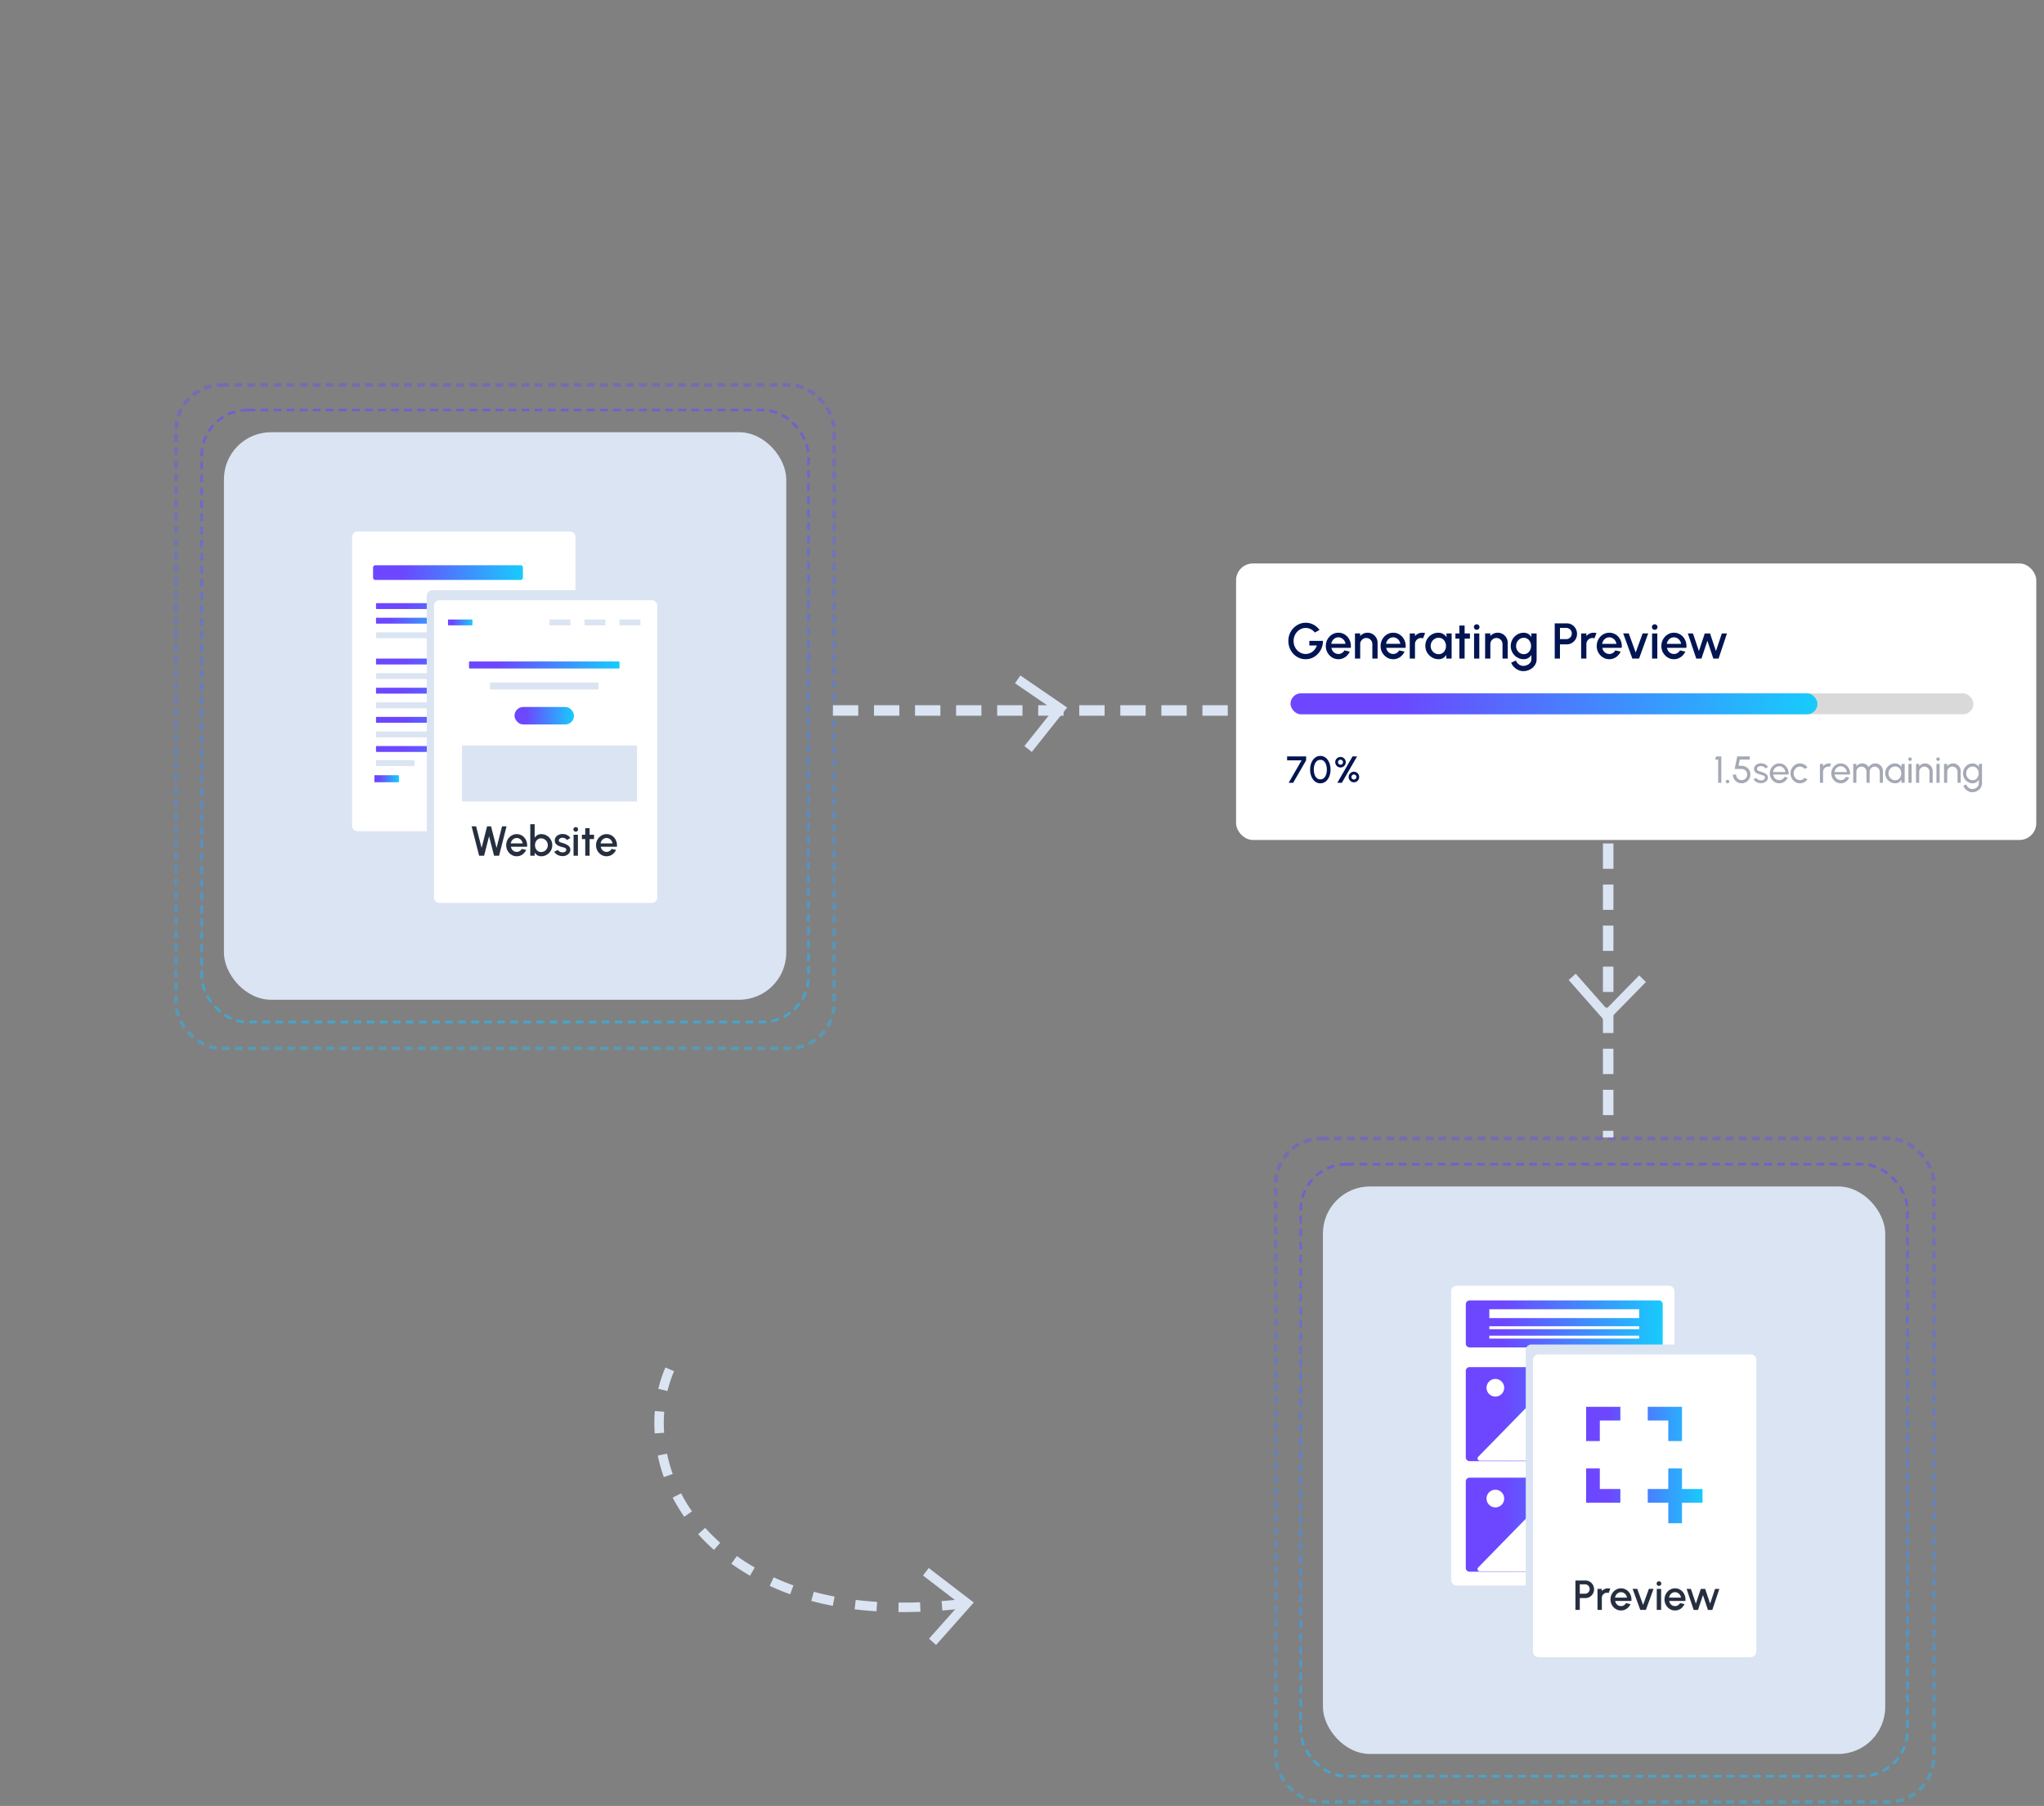 <svg xmlns="http://www.w3.org/2000/svg" width="584" height="516" fill="none"><rect width="100%" height="100%" fill="#808080" stroke="none"/><rect width="160.66" height="162.155" x="377.98" y="339" fill="#DBE4F2" rx="13.451"/><g clip-path="url(#a)"><path fill="#DBE4F2" d="M478.675 364.847h-64.331a2.265 2.265 0 0 0-2.26 2.263v86.997a2.26 2.26 0 0 0 2.26 2.263h64.331a2.265 2.265 0 0 0 2.26-2.263V367.11a2.26 2.26 0 0 0-2.26-2.263z"/><path fill="#fff" d="M416.165 367.367a1.583 1.583 0 0 0-1.561 1.597v82.45a1.582 1.582 0 0 0 1.561 1.597h60.691a1.583 1.583 0 0 0 1.561-1.597v-82.45a1.583 1.583 0 0 0-1.561-1.597h-60.691z"/><path fill="url(#b)" d="M419.847 371.565a1.106 1.106 0 0 0-1.045 1.152v11.131a1.108 1.108 0 0 0 1.045 1.151h54.167a1.106 1.106 0 0 0 1.045-1.151v-11.131a1.106 1.106 0 0 0-1.045-1.152h-54.167z"/><path fill="url(#c)" d="M419.846 390.618a1.07 1.07 0 0 0-1.045 1.09v24.69a1.071 1.071 0 0 0 1.045 1.09h54.167a1.07 1.07 0 0 0 1.045-1.09v-24.69a1.071 1.071 0 0 0-1.045-1.09h-54.167z"/><path fill="#fff" d="M468.339 374.083h-42.821v2.52h42.821v-2.52zm0 4.87h-42.821v.84h42.821v-.84zm0 2.688h-42.821v.84h42.821v-.84zm-17.766 35.808h19.653a.629.629 0 0 0 .585-.4.66.66 0 0 0-.138-.706l-12.577-12.871a.613.613 0 0 0-.448-.189.609.609 0 0 0-.447.189l-3.129 3.202a1.289 1.289 0 0 1-.938.397 1.308 1.308 0 0 1-.938-.397l-9.797-10.026a.615.615 0 0 0-.894 0l-19.161 19.607a.661.661 0 0 0 .093.996c.104.071.227.11.354.111h27.807l-.025.087zm-23.376-18.407a2.52 2.52 0 1 0 0-5.039 2.52 2.52 0 0 0 0 5.039z"/><path fill="url(#d)" d="M419.846 422.209a1.07 1.07 0 0 0-1.045 1.09v24.69a1.071 1.071 0 0 0 1.045 1.09h54.167a1.071 1.071 0 0 0 1.045-1.09v-24.69a1.073 1.073 0 0 0-1.045-1.09h-54.167z"/><path fill="#fff" d="M450.573 449.061h19.653a.629.629 0 0 0 .585-.4.66.66 0 0 0-.138-.706l-12.577-12.871a.628.628 0 0 0-.69-.14.628.628 0 0 0-.205.14l-3.129 3.201a1.289 1.289 0 0 1-.938.397 1.308 1.308 0 0 1-.938-.397l-9.797-10.025a.624.624 0 0 0-.894 0l-19.161 19.607a.667.667 0 0 0-.174.333.665.665 0 0 0 .267.663c.104.071.227.11.354.111h27.807l-.025.087zm-23.376-18.363a2.52 2.52 0 1 0 0-5.039 2.52 2.52 0 0 0 0 5.039z"/><path fill="#DBE4F2" d="M437.527 384.159a1.595 1.595 0 0 0-1.597 1.59v88.342a1.595 1.595 0 0 0 1.597 1.59h65.657c.422.001.828-.166 1.127-.465.3-.298.469-.703.47-1.125v-88.342a1.593 1.593 0 0 0-1.597-1.59h-65.657z"/><path fill="#fff" d="M439.564 387a1.587 1.587 0 0 0-1.562 1.613v83.258a1.589 1.589 0 0 0 1.562 1.613h60.69a1.592 1.592 0 0 0 1.562-1.613v-83.258a1.593 1.593 0 0 0-1.562-1.613h-60.69z"/><g clip-path="url(#e)"><g clip-path="url(#f)"><path fill="url(#g)" d="M476.657 435.229v-5.87h-5.87v-3.913h5.87v-5.87h3.913v5.87h5.87v3.913h-5.87v5.87h-3.913zm-23.479-5.87v-9.783h3.913v5.87h5.87v3.913h-9.783zm0-17.609v-9.783h9.783v3.913h-5.87v5.87h-3.913zm23.479 0v-5.87h-5.87v-3.913h9.783v9.783h-3.913z"/></g></g><path fill="#262F40" d="M450.122 459.997v-8.4h2.892c.452 0 .86.112 1.224.336.368.224.66.526.876.906.22.38.33.8.33 1.26 0 .468-.112.892-.336 1.272-.22.376-.514.676-.882.9a2.287 2.287 0 0 1-1.212.336h-1.644v3.39h-1.248zm1.248-4.638h1.518c.24 0 .458-.06.654-.18.2-.12.358-.28.474-.48.12-.2.18-.426.18-.678 0-.252-.06-.478-.18-.678a1.27 1.27 0 0 0-.474-.48 1.228 1.228 0 0 0-.654-.18h-1.518v2.676zm5.057 4.638v-6h1.248v.636a2.27 2.27 0 0 1 1.752-.804c.224 0 .446.03.666.09l-.498 1.26a1.296 1.296 0 0 0-.468-.09c-.264 0-.506.066-.726.198-.22.128-.396.302-.528.522-.132.22-.198.464-.198.732v3.456h-1.248zm6.718.156a2.803 2.803 0 0 1-1.512-.426 3.194 3.194 0 0 1-1.086-1.14 3.206 3.206 0 0 1-.402-1.59c0-.44.078-.85.234-1.23.156-.384.37-.72.642-1.008.276-.292.596-.52.96-.684a2.8 2.8 0 0 1 1.164-.246c.46 0 .882.096 1.266.288.384.188.712.45.984.786.272.332.472.716.6 1.152.128.432.166.892.114 1.38h-4.626c.052.276.152.526.3.75.152.22.344.394.576.522.236.128.498.194.786.198.304 0 .58-.076.828-.228.252-.152.458-.362.618-.63l1.266.294c-.24.532-.602.968-1.086 1.308a2.785 2.785 0 0 1-1.626.504zm-1.704-3.672h3.408a1.748 1.748 0 0 0-.306-.78 1.758 1.758 0 0 0-.606-.558c-.24-.14-.504-.21-.792-.21a1.6 1.6 0 0 0-.792.204c-.24.136-.44.322-.6.558-.156.232-.26.494-.312.786zm8.813 3.516h-1.602l-2.19-6.012h1.332l1.656 4.572 1.662-4.572h1.326l-2.184 6.012zm3.107-6h1.248v6h-1.248v-6zm.636-.87a.662.662 0 0 1-.48-.186.624.624 0 0 1-.192-.468c0-.184.064-.338.192-.462a.644.644 0 0 1 .474-.192c.184 0 .34.064.468.192a.617.617 0 0 1 .192.462.624.624 0 0 1-.192.468.627.627 0 0 1-.462.186zm4.582 7.026a2.803 2.803 0 0 1-1.512-.426 3.194 3.194 0 0 1-1.086-1.14 3.206 3.206 0 0 1-.402-1.59c0-.44.078-.85.234-1.23.156-.384.37-.72.642-1.008.276-.292.596-.52.96-.684a2.8 2.8 0 0 1 1.164-.246c.46 0 .882.096 1.266.288.384.188.712.45.984.786.272.332.472.716.6 1.152.128.432.166.892.114 1.38h-4.626c.052.276.152.526.3.75.152.22.344.394.576.522.236.128.498.194.786.198.304 0 .58-.076.828-.228.252-.152.458-.362.618-.63l1.266.294c-.24.532-.602.968-1.086 1.308a2.785 2.785 0 0 1-1.626.504zm-1.704-3.672h3.408a1.748 1.748 0 0 0-.306-.78 1.758 1.758 0 0 0-.606-.558c-.24-.14-.504-.21-.792-.21a1.6 1.6 0 0 0-.792.204c-.24.136-.44.322-.6.558-.156.232-.26.494-.312.786zm8.272 3.516h-1.242l-2.01-6h1.224l1.416 4.212 1.404-4.212h1.26l1.404 4.212 1.41-4.212h1.224l-2.004 6h-1.254l-1.416-4.242-1.416 4.242z"/></g><rect width="173.364" height="174.858" x="371.627" y="332.649" stroke="url(#h)" stroke-dasharray="2.24 1.49" stroke-width=".747" opacity=".6" rx="13.077"/><rect width="188.056" height="189.55" x="364.48" y="325.302" stroke="url(#i)" stroke-dasharray="2.24 1.49" opacity=".4" rx="12.951"/><rect width="160.66" height="162.155" x="63.98" y="123.5" fill="#DBE4F2" rx="13.451"/><g clip-path="url(#j)"><path fill="#DBE4F2" d="M164.675 149.347h-64.331a2.265 2.265 0 0 0-2.26 2.262v86.998a2.263 2.263 0 0 0 2.26 2.262h64.331a2.264 2.264 0 0 0 2.26-2.262v-86.998a2.26 2.26 0 0 0-2.26-2.262z"/><path fill="#fff" d="M102.165 151.866a1.582 1.582 0 0 0-1.561 1.598v82.45a1.578 1.578 0 0 0 1.561 1.597h60.691a1.58 1.58 0 0 0 1.561-1.597v-82.45a1.587 1.587 0 0 0-.45-1.122 1.588 1.588 0 0 0-1.111-.476h-60.691z"/><path fill="url(#k)" d="M107.289 161.504a.675.675 0 0 0-.701.637v2.924a.673.673 0 0 0 .701.637h41.416a.675.675 0 0 0 .701-.637v-2.924a.673.673 0 0 0-.701-.637h-41.416z"/><path fill="url(#l)" d="M107.604 172.342a.174.174 0 0 0-.068.016.173.173 0 0 0-.094.099.158.158 0 0 0-.012.068v1.314a.16.16 0 0 0 .012.068.173.173 0 0 0 .094.099c.021.01.044.015.068.015h41.634a.157.157 0 0 0 .068-.015.164.164 0 0 0 .057-.04.176.176 0 0 0 .05-.127v-1.314a.176.176 0 0 0-.05-.127.164.164 0 0 0-.057-.04.174.174 0 0 0-.068-.016h-41.634z"/><path fill="url(#m)" d="M107.521 176.509a.054.054 0 0 0-.036.015.13.13 0 0 0-.03.04.307.307 0 0 0-.025.127v1.314a.302.302 0 0 0 .025.127.13.13 0 0 0 .03.04c.011.01.024.015.036.016h21.798a.059.059 0 0 0 .035-.016.13.13 0 0 0 .03-.04.302.302 0 0 0 .026-.127v-1.314a.308.308 0 0 0-.026-.127.13.13 0 0 0-.03-.04.052.052 0 0 0-.035-.015h-21.798z"/><path fill="#DBE4F2" d="M107.604 180.675a.173.173 0 0 0-.125.055.173.173 0 0 0-.037.059.162.162 0 0 0-.012.069v1.313a.165.165 0 0 0 .012.069.173.173 0 0 0 .094.099.193.193 0 0 0 .068.015h41.634a.178.178 0 0 0 .163-.114.205.205 0 0 0 .012-.069v-1.313a.176.176 0 0 0-.05-.128.178.178 0 0 0-.125-.055h-41.634z"/><path fill="url(#n)" d="M107.604 188.174a.173.173 0 0 0-.125.055.173.173 0 0 0-.037.059.162.162 0 0 0-.012.069v1.313a.162.162 0 0 0 .012.069.173.173 0 0 0 .094.099.193.193 0 0 0 .068.015h41.634a.178.178 0 0 0 .163-.114.2.2 0 0 0 .012-.069v-1.313a.176.176 0 0 0-.05-.128.178.178 0 0 0-.125-.055h-41.634z"/><path fill="#DBE4F2" d="M107.562 192.34a.116.116 0 0 0-.051.015.14.14 0 0 0-.044.04.19.19 0 0 0-.028.059.202.202 0 0 0-.009.069v1.313a.199.199 0 0 0 .009.069.19.19 0 0 0 .028.059.14.14 0 0 0 .044.04.104.104 0 0 0 .051.015h31.715a.108.108 0 0 0 .052-.015.148.148 0 0 0 .043-.04.191.191 0 0 0 .029-.059.261.261 0 0 0 .009-.069v-1.313a.267.267 0 0 0-.009-.069.191.191 0 0 0-.029-.059.12.12 0 0 0-.095-.055h-31.715z"/><path fill="url(#o)" d="M107.604 196.506a.174.174 0 0 0-.068.016.173.173 0 0 0-.094.099.158.158 0 0 0-.012.068v1.314a.16.16 0 0 0 .012.068.173.173 0 0 0 .094.099c.021.01.044.015.068.015h41.634a.157.157 0 0 0 .068-.015.164.164 0 0 0 .057-.04.176.176 0 0 0 .05-.127v-1.314a.176.176 0 0 0-.05-.127.164.164 0 0 0-.057-.04.174.174 0 0 0-.068-.016h-41.634z"/><path fill="#DBE4F2" d="M107.521 200.673a.054.054 0 0 0-.036.015.13.13 0 0 0-.03.04.307.307 0 0 0-.025.127v1.314a.302.302 0 0 0 .025.127.13.13 0 0 0 .03.04c.011.01.024.015.036.016h21.798a.059.059 0 0 0 .035-.016.13.13 0 0 0 .03-.04.302.302 0 0 0 .026-.127v-1.314a.308.308 0 0 0-.026-.127.13.13 0 0 0-.03-.04.052.052 0 0 0-.035-.015h-21.798z"/><path fill="url(#p)" d="M107.604 204.839a.173.173 0 0 0-.125.055.173.173 0 0 0-.037.059.162.162 0 0 0-.012.069v1.313a.162.162 0 0 0 .012.069.173.173 0 0 0 .094.099.193.193 0 0 0 .068.015h41.634a.178.178 0 0 0 .163-.114.2.2 0 0 0 .012-.069v-1.313a.176.176 0 0 0-.05-.128.178.178 0 0 0-.125-.055h-41.634z"/><path fill="#DBE4F2" d="M107.562 209.005a.116.116 0 0 0-.051.015.174.174 0 0 0-.072.099.202.202 0 0 0-.009.069v1.313a.199.199 0 0 0 .009.069.19.19 0 0 0 .028.059.14.14 0 0 0 .044.04.104.104 0 0 0 .051.015h31.715a.108.108 0 0 0 .052-.015.148.148 0 0 0 .043-.04.191.191 0 0 0 .029-.059.261.261 0 0 0 .009-.069v-1.313a.267.267 0 0 0-.009-.069.175.175 0 0 0-.072-.099.12.12 0 0 0-.052-.015h-31.715z"/><path fill="url(#q)" d="M107.604 213.171a.174.174 0 0 0-.068.016.173.173 0 0 0-.094.099.16.16 0 0 0-.012.068v1.314a.16.16 0 0 0 .012.068.173.173 0 0 0 .094.099c.021.01.044.015.068.016h41.634a.174.174 0 0 0 .068-.016.164.164 0 0 0 .057-.04.176.176 0 0 0 .05-.127v-1.314a.176.176 0 0 0-.05-.127.164.164 0 0 0-.057-.04.174.174 0 0 0-.068-.016h-41.634z"/><path fill="#DBE4F2" d="M107.475 217.19c-.006.001-.012.006-.018.015a.318.318 0 0 0-.024.099.78.78 0 0 0-.003.069v1.313a.763.763 0 0 0 .013.128.165.165 0 0 0 .014.04c.006.01.012.015.018.015h10.909c.006 0 .012-.005.018-.015a.16.16 0 0 0 .015-.04.653.653 0 0 0 .013-.128v-1.313a.692.692 0 0 0-.013-.127.188.188 0 0 0-.015-.041c-.006-.009-.012-.014-.018-.015h-10.909z"/><path fill="url(#r)" d="M107.011 221.5c-.003.001-.007.007-.011.018-.003.012-.007.028-.009.048a1.032 1.032 0 0 0-.009.152v1.564l.002.082.007.07c.002.02.006.036.009.048.004.011.008.017.011.018h6.942c.004-.001.008-.007.012-.018a.655.655 0 0 0 .015-.118.736.736 0 0 0 .002-.082v-1.564a.736.736 0 0 0-.002-.082.655.655 0 0 0-.015-.118c-.004-.011-.008-.017-.012-.018h-6.942z"/><path fill="#fff" d="M136.573 233.561h19.653a.637.637 0 0 0 .585-.4.664.664 0 0 0-.138-.706l-12.577-12.871a.613.613 0 0 0-.448-.189.63.63 0 0 0-.447.189l-3.129 3.201a1.313 1.313 0 0 1-1.876 0l-9.797-10.025a.61.61 0 0 0-.447-.189.635.635 0 0 0-.447.189l-19.161 19.607a.663.663 0 0 0-.137.706.63.63 0 0 0 .584.4h27.807l-.025.088z"/><path fill="#DBE4F2" d="M123.527 168.659a1.595 1.595 0 0 0-1.597 1.59v88.341a1.595 1.595 0 0 0 1.597 1.591h65.657a1.597 1.597 0 0 0 1.597-1.591v-88.341a1.596 1.596 0 0 0-1.597-1.59h-65.657z"/><path fill="#fff" d="M125.544 171.5a1.588 1.588 0 0 0-1.561 1.612v83.259a1.588 1.588 0 0 0 1.561 1.612h60.691a1.59 1.59 0 0 0 1.561-1.612v-83.259a1.587 1.587 0 0 0-1.561-1.612h-60.691z"/><path fill="url(#s)" d="M128.031 177c-.004.001-.008.006-.011.015a.469.469 0 0 0-.016.099 1.501 1.501 0 0 0-.002.069v1.313a1.501 1.501 0 0 0 .008.128.21.21 0 0 0 .01.04c.003.009.007.015.011.015h6.922c.004 0 .008-.006.011-.015a.21.21 0 0 0 .01-.04c.002-.017.005-.037.006-.059l.002-.069v-1.313l-.002-.069c-.001-.022-.004-.042-.006-.059a.21.21 0 0 0-.01-.04c-.003-.009-.007-.014-.011-.015h-6.922z"/><path fill="url(#t)" d="M134.18 189a.168.168 0 0 0-.069.018.208.208 0 0 0-.059.048.236.236 0 0 0-.05.152v1.564a.236.236 0 0 0 .05.152c.017.02.037.036.059.048a.168.168 0 0 0 .069.018h42.644a.168.168 0 0 0 .069-.018.208.208 0 0 0 .059-.048.236.236 0 0 0 .05-.152v-1.564a.236.236 0 0 0-.05-.152.208.208 0 0 0-.059-.048.168.168 0 0 0-.069-.018H134.18z"/><path fill="#DBE4F2" d="M140.13 195a.098.098 0 0 0-.05.018.165.165 0 0 0-.042.048.243.243 0 0 0-.027.07.368.368 0 0 0-.009.082v1.564c0 .028.003.056.009.082.006.026.015.05.027.07.012.02.026.036.042.048a.098.098 0 0 0 .05.018h30.743a.098.098 0 0 0 .051-.018.181.181 0 0 0 .042-.048.243.243 0 0 0 .027-.07.368.368 0 0 0 .009-.082v-1.564a.368.368 0 0 0-.009-.082.243.243 0 0 0-.027-.07.181.181 0 0 0-.042-.048.098.098 0 0 0-.051-.018H140.13zm16.897-18c-.004.001-.007.006-.01.015a.82.82 0 0 0-.013.099c-.002.022-.002.045-.002.069v1.313a.772.772 0 0 0 .015.168c.003.009.006.015.01.015h5.93c.003 0 .007-.006.01-.015a.82.82 0 0 0 .015-.168v-1.313a1.501 1.501 0 0 0-.007-.128.233.233 0 0 0-.008-.04c-.003-.009-.007-.014-.01-.015h-5.93zm10 0c-.004.001-.007.006-.01.015a.82.82 0 0 0-.013.099c-.002.022-.002.045-.002.069v1.313a.772.772 0 0 0 .015.168c.003.009.006.015.01.015h5.93c.003 0 .007-.006.01-.015a.82.82 0 0 0 .015-.168v-1.313a1.501 1.501 0 0 0-.007-.128.233.233 0 0 0-.008-.04c-.003-.009-.007-.014-.01-.015h-5.93zm10 0c-.004.001-.007.006-.01.015a.82.82 0 0 0-.013.099c-.002.022-.002.045-.002.069v1.313a.772.772 0 0 0 .015.168c.003.009.006.015.01.015h5.93c.003 0 .007-.006.01-.015a.82.82 0 0 0 .015-.168v-1.313a1.501 1.501 0 0 0-.007-.128.233.233 0 0 0-.008-.04c-.003-.009-.007-.014-.01-.015h-5.93z"/><path fill="#262F40" d="m136.892 244.5-2.148-8.4h1.284l1.572 6.162 1.566-6.162h1.134l1.572 6.162 1.572-6.162h1.284l-2.136 8.4h-1.434l-1.422-5.562-1.422 5.562h-1.422zm10.741.156a2.803 2.803 0 0 1-1.512-.426 3.194 3.194 0 0 1-1.086-1.14 3.206 3.206 0 0 1-.402-1.59c0-.44.078-.85.234-1.23.156-.384.37-.72.642-1.008.276-.292.596-.52.96-.684a2.8 2.8 0 0 1 1.164-.246c.46 0 .882.096 1.266.288.384.188.712.45.984.786.272.332.472.716.6 1.152.128.432.166.892.114 1.38h-4.626c.052.276.152.526.3.75.152.22.344.394.576.522.236.128.498.194.786.198.304 0 .58-.076.828-.228.252-.152.458-.362.618-.63l1.266.294c-.24.532-.602.968-1.086 1.308a2.785 2.785 0 0 1-1.626.504zm-1.704-3.672h3.408a1.748 1.748 0 0 0-.306-.78 1.758 1.758 0 0 0-.606-.558c-.24-.14-.504-.21-.792-.21a1.6 1.6 0 0 0-.792.204c-.24.136-.44.322-.6.558-.156.232-.26.494-.312.786zm8.7-2.652c.584 0 1.114.142 1.59.426.48.284.862.666 1.146 1.146.284.476.426 1.006.426 1.59 0 .436-.082.846-.246 1.23a3.214 3.214 0 0 1-1.692 1.686c-.38.164-.788.246-1.224.246-.42 0-.788-.096-1.104-.288a2.499 2.499 0 0 1-.768-.75v.882h-1.248v-9h1.248v3.87c.2-.308.456-.558.768-.75a2.084 2.084 0 0 1 1.104-.288zm-.012 5.112c.348 0 .666-.088.954-.264.288-.176.516-.412.684-.708.172-.296.258-.622.258-.978 0-.364-.086-.694-.258-.99a1.935 1.935 0 0 0-.69-.702 1.783 1.783 0 0 0-.948-.264c-.348 0-.654.088-.918.264-.264.176-.47.412-.618.708a2.17 2.17 0 0 0-.222.984c0 .36.074.688.222.984.148.296.354.532.618.708.264.172.57.258.918.258zm5.969 1.17a3.337 3.337 0 0 1-.924-.192 2.712 2.712 0 0 1-.792-.438 1.821 1.821 0 0 1-.504-.66l1.062-.456a.963.963 0 0 0 .27.318 1.603 1.603 0 0 0 1.014.354c.188 0 .362-.026.522-.078a.96.96 0 0 0 .402-.252.57.57 0 0 0 .156-.402.492.492 0 0 0-.18-.408 1.167 1.167 0 0 0-.438-.228 26.101 26.101 0 0 0-.528-.15 5.348 5.348 0 0 1-1.08-.36 2.182 2.182 0 0 1-.774-.594c-.192-.244-.288-.542-.288-.894 0-.384.104-.716.312-.996.208-.284.48-.502.816-.654a2.63 2.63 0 0 1 1.086-.228c.48 0 .92.102 1.32.306.4.204.706.484.918.84l-.99.588a.975.975 0 0 0-.27-.324 1.45 1.45 0 0 0-.408-.228 1.478 1.478 0 0 0-.474-.102 1.654 1.654 0 0 0-.57.072.885.885 0 0 0-.414.252.64.64 0 0 0-.156.444c0 .176.062.308.186.396.124.084.28.152.468.204.192.052.388.11.588.174.356.112.69.25 1.002.414.312.16.564.358.756.594.192.236.284.524.276.864 0 .376-.114.706-.342.99-.224.284-.516.5-.876.648-.36.148-.742.21-1.146.186zm3.286-6.114h1.248v6h-1.248v-6zm.636-.87a.662.662 0 0 1-.48-.186.624.624 0 0 1-.192-.468c0-.184.064-.338.192-.462a.644.644 0 0 1 .474-.192c.184 0 .34.064.468.192a.617.617 0 0 1 .192.462.624.624 0 0 1-.192.468.627.627 0 0 1-.462.186zm5.216 2.118h-1.26l-.006 4.752h-1.248l.006-4.752h-.954V238.5h.954l-.006-1.884h1.248l.006 1.884h1.26v1.248zm3.574 4.908a2.803 2.803 0 0 1-1.512-.426 3.194 3.194 0 0 1-1.086-1.14 3.206 3.206 0 0 1-.402-1.59c0-.44.078-.85.234-1.23.156-.384.37-.72.642-1.008.276-.292.596-.52.96-.684a2.8 2.8 0 0 1 1.164-.246c.46 0 .882.096 1.266.288.384.188.712.45.984.786.272.332.472.716.6 1.152.128.432.166.892.114 1.38h-4.626c.052.276.152.526.3.75.152.22.344.394.576.522.236.128.498.194.786.198.304 0 .58-.076.828-.228.252-.152.458-.362.618-.63l1.266.294c-.24.532-.602.968-1.086 1.308a2.785 2.785 0 0 1-1.626.504zm-1.704-3.672h3.408a1.748 1.748 0 0 0-.306-.78 1.758 1.758 0 0 0-.606-.558c-.24-.14-.504-.21-.792-.21a1.6 1.6 0 0 0-.792.204c-.24.136-.44.322-.6.558-.156.232-.26.494-.312.786z"/><rect width="17" height="5" x="147.002" y="202" fill="url(#u)" rx="2.5"/><path fill="#DBE4F2" d="M132.002 213h50v16h-50z"/></g><rect width="173.364" height="174.858" x="57.627" y="117.148" stroke="url(#v)" stroke-dasharray="2.24 1.49" stroke-width=".747" opacity=".6" rx="13.077"/><rect width="188.056" height="189.55" x="50.281" y="110" stroke="url(#w)" stroke-dasharray="2.24 1.49" opacity=".4" rx="12.951"/><path stroke="#DBE4F2" stroke-dasharray="7.24 4.49" stroke-width="3" d="M237.98 203h223"/><path fill="#DBE4F2" d="M291.531 193 290 195.229l10.987 7.521-8.305 10.411 2.114 1.684 10.112-12.678L291.531 193z"/><path stroke="#DBE4F2" stroke-dasharray="7.24 4.49" stroke-width="3" d="M459.48 241v84"/><path fill="#DBE4F2" d="m470.265 280.591-1.928-1.895-9.315 9.515-8.812-9.987-2.024 1.789 10.729 12.16 11.35-11.582z"/><rect width="228.621" height="79" x="353.168" y="161" fill="#fff" rx="4.788"/><path fill="#011552" d="M373.054 188.353c-.699 0-1.35-.134-1.953-.402a4.957 4.957 0 0 1-1.573-1.127 5.455 5.455 0 0 1-1.049-1.674 5.452 5.452 0 0 1-.373-2.018c0-.751.134-1.443.402-2.075a5.132 5.132 0 0 1 1.099-1.645 5.06 5.06 0 0 1 1.587-1.092 4.704 4.704 0 0 1 1.882-.387c.742 0 1.455.172 2.14.517.684.344 1.281.862 1.788 1.551l-1.336.725a3.437 3.437 0 0 0-1.206-.976 3.172 3.172 0 0 0-1.401-.331c-.464 0-.905.096-1.321.288-.417.186-.785.45-1.106.79-.321.335-.575.73-.761 1.185-.182.45-.273.94-.273 1.472 0 .512.088.993.265 1.443.182.45.431.845.747 1.185.321.336.69.599 1.106.79a3.222 3.222 0 0 0 2.37.115c.326-.115.627-.277.905-.488.283-.216.529-.472.74-.769a3.85 3.85 0 0 0 .503-.991h-2.133v-1.321h3.885a5.114 5.114 0 0 1-.373 2.025 5.328 5.328 0 0 1-1.063 1.674c-.45.478-.975.854-1.573 1.127a4.584 4.584 0 0 1-1.925.409zm9.342 0a3.355 3.355 0 0 1-1.81-.509 3.827 3.827 0 0 1-1.3-1.365 3.836 3.836 0 0 1-.481-1.903c0-.527.093-1.018.28-1.472.187-.46.443-.862.769-1.207.33-.349.713-.622 1.149-.819.435-.196.9-.294 1.393-.294.551 0 1.056.115 1.515.345.46.225.853.538 1.178.94.326.398.565.857.718 1.379.154.517.199 1.068.137 1.652h-5.537c.062.33.182.63.359.898.182.263.411.471.689.625.283.153.596.232.941.237.364 0 .694-.091.991-.273.302-.182.548-.434.74-.754l1.515.352a3.782 3.782 0 0 1-1.3 1.565 3.334 3.334 0 0 1-1.946.603zm-2.04-4.395h4.08a2.08 2.08 0 0 0-.367-.933 2.087 2.087 0 0 0-.725-.668 1.842 1.842 0 0 0-.948-.252c-.34 0-.656.082-.948.244a2.13 2.13 0 0 0-.718.668 2.442 2.442 0 0 0-.374.941zm13.241-.294v4.503h-1.494v-4.137c0-.321-.079-.613-.237-.876a1.703 1.703 0 0 0-.625-.625 1.643 1.643 0 0 0-.876-.237c-.316 0-.606.079-.869.237a1.76 1.76 0 0 0-.632.625 1.668 1.668 0 0 0-.237.876v4.137h-1.494v-7.182h1.494v.761a2.723 2.723 0 0 1 2.097-.962c.532 0 1.015.129 1.451.388.435.258.78.605 1.034 1.041.259.436.388.919.388 1.451zm4.453 4.689a3.355 3.355 0 0 1-1.81-.509 3.827 3.827 0 0 1-1.3-1.365 3.847 3.847 0 0 1-.481-1.903c0-.527.094-1.018.28-1.472.187-.46.443-.862.769-1.207.33-.349.713-.622 1.149-.819.436-.196.9-.294 1.393-.294.551 0 1.056.115 1.515.345.46.225.853.538 1.178.94.326.398.565.857.718 1.379.154.517.199 1.068.137 1.652h-5.537c.062.33.182.63.359.898.182.263.412.471.689.625.283.153.596.232.941.237.364 0 .694-.091.991-.273.302-.182.548-.434.74-.754l1.515.352a3.782 3.782 0 0 1-1.3 1.565 3.334 3.334 0 0 1-1.946.603zm-2.04-4.395h4.08a2.08 2.08 0 0 0-.367-.933 2.087 2.087 0 0 0-.725-.668 1.842 1.842 0 0 0-.948-.252c-.34 0-.656.082-.948.244a2.13 2.13 0 0 0-.718.668 2.442 2.442 0 0 0-.374.941zm6.777 4.209v-7.182h1.494v.761a2.723 2.723 0 0 1 2.097-.962c.268 0 .534.036.797.108l-.596 1.508a1.542 1.542 0 0 0-.56-.108c-.316 0-.606.079-.869.237a1.76 1.76 0 0 0-.632.625 1.668 1.668 0 0 0-.237.876v4.137h-1.494zm10.469-7.182h1.494v7.182h-1.501l-.058-1.042a2.49 2.49 0 0 1-.854.891c-.359.225-.783.337-1.271.337a3.783 3.783 0 0 1-1.487-.294 3.932 3.932 0 0 1-1.228-.833 3.8 3.8 0 0 1-1.113-2.715c0-.512.096-.993.287-1.443a3.705 3.705 0 0 1 1.975-1.99c.45-.196.931-.294 1.444-.294.521 0 .981.12 1.378.359.403.235.735.536.999.905l-.065-1.063zm-2.226 5.925c.421 0 .79-.103 1.106-.309.316-.211.56-.493.732-.847.177-.355.266-.747.266-1.178 0-.436-.089-.831-.266-1.185a2.095 2.095 0 0 0-.739-.84 1.914 1.914 0 0 0-1.099-.316c-.417 0-.797.105-1.142.316a2.345 2.345 0 0 0-1.121 2.025c0 .436.103.831.309 1.185.211.349.486.629.826.84a2.16 2.16 0 0 0 1.128.309zm8.945-4.431h-1.508l-.007 5.688h-1.494l.007-5.688h-1.142v-1.494h1.142l-.007-2.255h1.494l.007 2.255h1.508v1.494zm1.188-1.494h1.493v7.182h-1.493v-7.182zm.761-1.041a.797.797 0 0 1-.575-.223.746.746 0 0 1-.229-.56c0-.22.076-.405.229-.553a.775.775 0 0 1 .568-.23c.22 0 .407.077.56.23a.74.74 0 0 1 .23.553.747.747 0 0 1-.23.56.754.754 0 0 1-.553.223zm8.858 3.72v4.503h-1.493v-4.137c0-.321-.079-.613-.237-.876a1.71 1.71 0 0 0-.625-.625 1.648 1.648 0 0 0-.876-.237c-.316 0-.606.079-.869.237a1.753 1.753 0 0 0-.632.625 1.668 1.668 0 0 0-.237.876v4.137h-1.494v-7.182h1.494v.761a2.72 2.72 0 0 1 2.097-.962c.531 0 1.015.129 1.45.388a2.87 2.87 0 0 1 1.035 1.041c.258.436.387.919.387 1.451zm6.759-2.679h1.494v7.368c0 .494-.106.948-.316 1.365a3.342 3.342 0 0 1-.84 1.077 3.872 3.872 0 0 1-1.221.711 4.097 4.097 0 0 1-1.43.252 3.4 3.4 0 0 1-1.45-.324 3.986 3.986 0 0 1-1.228-.861 3.575 3.575 0 0 1-.783-1.236l1.372-.617c.095.297.249.56.459.79.216.23.465.412.747.546.287.134.582.201.883.201.297 0 .582-.048.855-.144.278-.091.524-.22.74-.388.22-.167.395-.368.524-.603s.194-.491.194-.769v-1.213a2.796 2.796 0 0 1-.905.883c-.369.22-.797.33-1.285.33a3.56 3.56 0 0 1-1.437-.294 3.751 3.751 0 0 1-1.982-2.018 3.727 3.727 0 0 1-.287-1.465c0-.522.095-1.01.287-1.465.192-.46.457-.862.797-1.207.34-.349.735-.622 1.185-.819a3.56 3.56 0 0 1 1.437-.294c.488 0 .916.113 1.285.338.369.22.67.514.905.883v-1.027zm-2.176 5.925c.416 0 .78-.105 1.092-.316.311-.216.553-.5.725-.855.172-.354.258-.742.258-1.163 0-.431-.088-.821-.265-1.171a2.119 2.119 0 0 0-.726-.847 1.851 1.851 0 0 0-1.084-.323c-.402 0-.771.105-1.106.316-.33.21-.594.493-.79.847a2.392 2.392 0 0 0-.295 1.178c0 .431.099.823.295 1.178.201.354.467.636.797.847a2.06 2.06 0 0 0 1.099.309zm8.844 1.257v-10.055h3.462a2.74 2.74 0 0 1 1.465.402c.44.269.79.63 1.048 1.085.264.455.395.957.395 1.508 0 .56-.134 1.068-.402 1.523-.263.45-.615.809-1.056 1.077-.44.268-.924.402-1.45.402h-1.968v4.058h-1.494zm1.494-5.552h1.817c.287 0 .548-.072.783-.215.239-.144.428-.335.567-.575.144-.239.215-.51.215-.811 0-.302-.071-.572-.215-.812a1.517 1.517 0 0 0-.567-.574 1.47 1.47 0 0 0-.783-.216h-1.817v3.203zm6.052 5.552v-7.182h1.494v.761a2.716 2.716 0 0 1 2.097-.962c.269 0 .534.036.798.108l-.597 1.508a1.542 1.542 0 0 0-.56-.108 1.66 1.66 0 0 0-.869.237 1.76 1.76 0 0 0-.632.625 1.668 1.668 0 0 0-.237.876v4.137h-1.494zm8.042.186a3.355 3.355 0 0 1-1.81-.509 3.827 3.827 0 0 1-1.3-1.365 3.836 3.836 0 0 1-.481-1.903c0-.527.093-1.018.28-1.472.187-.46.443-.862.769-1.207.33-.349.713-.622 1.149-.819.435-.196.9-.294 1.393-.294.55 0 1.056.115 1.515.345.46.225.852.538 1.178.94.326.398.565.857.718 1.379.153.517.199 1.068.137 1.652h-5.537c.062.33.181.63.359.898.182.263.411.471.689.625.283.153.596.232.941.237.364 0 .694-.091.991-.273.302-.182.548-.434.74-.754l1.515.352a3.79 3.79 0 0 1-1.3 1.565 3.334 3.334 0 0 1-1.946.603zm-2.04-4.395h4.08a2.08 2.08 0 0 0-.367-.933 2.087 2.087 0 0 0-.725-.668 1.842 1.842 0 0 0-.948-.252c-.34 0-.656.082-.948.244a2.13 2.13 0 0 0-.718.668 2.427 2.427 0 0 0-.374.941zm10.548 4.209h-1.917l-2.621-7.196h1.594l1.982 5.472 1.989-5.472h1.588l-2.615 7.196zm3.719-7.182h1.494v7.182h-1.494v-7.182zm.762-1.041a.795.795 0 0 1-.575-.223.747.747 0 0 1-.23-.56.74.74 0 0 1 .23-.553.773.773 0 0 1 .568-.23c.22 0 .407.077.56.23a.74.74 0 0 1 .23.553.747.747 0 0 1-.23.56.754.754 0 0 1-.553.223zm5.484 8.409c-.66 0-1.264-.169-1.809-.509a3.819 3.819 0 0 1-1.3-1.365 3.836 3.836 0 0 1-.481-1.903c0-.527.093-1.018.28-1.472.186-.46.442-.862.768-1.207.33-.349.713-.622 1.149-.819.436-.196.9-.294 1.393-.294a3.34 3.34 0 0 1 1.516.345c.459.225.852.538 1.178.94.325.398.565.857.718 1.379.153.517.198 1.068.136 1.652h-5.537c.062.33.182.63.359.898.182.263.412.471.69.625.282.153.596.232.94.237.364 0 .695-.091.992-.273.301-.182.548-.434.739-.754l1.516.352a3.797 3.797 0 0 1-1.3 1.565 3.337 3.337 0 0 1-1.947.603zm-2.039-4.395h4.079a2.09 2.09 0 0 0-.366-.933 2.099 2.099 0 0 0-.726-.668 1.842 1.842 0 0 0-.948-.252c-.34 0-.656.082-.948.244a2.14 2.14 0 0 0-.718.668 2.44 2.44 0 0 0-.373.941zm9.902 4.209h-1.487l-2.406-7.182h1.465l1.695 5.042 1.681-5.042h1.508l1.68 5.042 1.688-5.042h1.465l-2.399 7.182h-1.501l-1.694-5.078-1.695 5.078zm-117.95 35.5 3.7-6.421h-4.136v-1.12h5.435v1.12l-3.712 6.421h-1.287zm9.065.14c-.445 0-.847-.101-1.207-.302a2.943 2.943 0 0 1-.921-.846 4.024 4.024 0 0 1-.592-1.244 5.445 5.445 0 0 1-.205-1.519c0-.538.068-1.045.205-1.519a3.96 3.96 0 0 1 .592-1.244c.259-.359.566-.639.921-.84.36-.205.762-.307 1.207-.307.438 0 .837.102 1.196.307.359.201.664.481.915.84.255.356.451.77.588 1.244.136.474.204.981.204 1.519 0 .539-.068 1.045-.204 1.519a4.11 4.11 0 0 1-.588 1.244 2.8 2.8 0 0 1-.915.846 2.407 2.407 0 0 1-1.196.302zm0-1.121c.413 0 .756-.129 1.029-.387.276-.263.483-.605.619-1.029.137-.424.205-.882.205-1.374 0-.517-.072-.985-.216-1.406-.14-.423-.348-.759-.624-1.007a1.442 1.442 0 0 0-1.013-.377c-.32 0-.598.076-.835.226a1.838 1.838 0 0 0-.582.62c-.15.262-.265.56-.344.894a4.72 4.72 0 0 0-.113 1.05c0 .492.07.95.21 1.374.14.424.348.766.624 1.029.281.258.627.387 1.04.387zm4.844.981 4.352-7.541h1.293l-4.352 7.541h-1.293zm.91-4.379a1.48 1.48 0 0 1-.754-.2 1.574 1.574 0 0 1-.544-.544 1.465 1.465 0 0 1-.205-.759 1.465 1.465 0 0 1 .754-1.304c.23-.133.48-.199.749-.199.277 0 .528.068.754.205.227.133.408.312.544.538.137.227.205.48.205.76 0 .284-.07.538-.21.765a1.53 1.53 0 0 1-.549.538c-.227.133-.474.2-.744.2zm0-.792a.7.7 0 0 0 .711-.711.688.688 0 0 0-.204-.506.679.679 0 0 0-.507-.211.687.687 0 0 0-.506.211.685.685 0 0 0-.205.506.697.697 0 0 0 .711.711zm3.835 5.025c-.28 0-.535-.07-.765-.21a1.668 1.668 0 0 1-.544-.555 1.464 1.464 0 0 1-.199-.743c0-.28.07-.533.21-.759.14-.23.323-.412.55-.544.229-.137.479-.205.748-.205.284 0 .539.07.765.21.226.14.406.325.539.555.133.23.199.477.199.743a1.517 1.517 0 0 1-.749 1.304 1.433 1.433 0 0 1-.754.204zm0-.791a.685.685 0 0 0 .501-.211c.14-.14.21-.308.21-.506a.69.69 0 0 0-.21-.506.684.684 0 0 0-.501-.21.706.706 0 0 0-.511.21.69.69 0 0 0-.21.506c0 .198.07.366.21.506.143.14.314.211.511.211z"/><path fill="#4C556D" fill-opacity=".5" d="M490.9 223.667v-6.636h-.846l.253-.905h1.498v7.541h-.905zm2.684.14a.478.478 0 0 1-.35-.146.494.494 0 0 1-.14-.355c0-.133.047-.248.14-.345a.477.477 0 0 1 .35-.145c.141 0 .259.048.356.145a.471.471 0 0 1 .145.345c0 .14-.048.258-.145.355a.484.484 0 0 1-.356.146zm4.034 0c-.467 0-.891-.113-1.272-.34a2.464 2.464 0 0 1-1.233-2.159h.905c0 .29.072.558.215.802.144.241.336.433.577.576.244.144.513.216.808.216.29 0 .556-.072.797-.216a1.63 1.63 0 0 0 .576-.576c.144-.244.216-.512.216-.802 0-.291-.069-.559-.205-.803a1.462 1.462 0 0 0-.587-.582c-.259-.147-.573-.221-.943-.221h-1.858l.732-3.576h3.577v.905h-2.844l-.35 1.766.781.006c.513.011.964.126 1.352.345.391.215.697.509.916.883.222.37.334.795.334 1.277a2.462 2.462 0 0 1-.733 1.766c-.23.23-.496.41-.797.539-.298.129-.62.194-.964.194zm5.425-.038a2.882 2.882 0 0 1-.851-.162 2.519 2.519 0 0 1-.722-.403 1.56 1.56 0 0 1-.447-.593l.775-.334a.917.917 0 0 0 .291.345c.14.108.302.194.485.258.183.065.368.097.555.097.197 0 .382-.03.555-.091.172-.061.312-.151.42-.27a.626.626 0 0 0 .167-.436.515.515 0 0 0-.183-.42 1.238 1.238 0 0 0-.453-.242 12.163 12.163 0 0 0-.549-.173c-.37-.093-.7-.204-.991-.334a1.932 1.932 0 0 1-.69-.501c-.165-.204-.248-.465-.248-.781 0-.334.092-.623.275-.867.187-.244.431-.433.733-.565.301-.133.625-.2.969-.2.435 0 .832.094 1.191.28.359.187.626.44.802.76l-.727.425a.927.927 0 0 0-.28-.339 1.453 1.453 0 0 0-.431-.237 1.598 1.598 0 0 0-.495-.092 1.672 1.672 0 0 0-.588.081 1.004 1.004 0 0 0-.436.28.666.666 0 0 0-.161.458c0 .18.057.316.172.41.118.093.271.168.458.226.19.054.397.116.619.188.327.104.632.225.916.361.284.137.512.307.684.512a1.1 1.1 0 0 1 .258.759c0 .331-.098.62-.296.868-.197.244-.454.43-.77.56a2.364 2.364 0 0 1-1.007.172zm5.314.038a2.52 2.52 0 0 1-1.358-.383 2.883 2.883 0 0 1-.975-1.023 2.884 2.884 0 0 1-.36-1.427 2.9 2.9 0 0 1 .786-2.01c.248-.262.535-.466.862-.614.327-.147.675-.22 1.045-.22.405 0 .777.082 1.115.247.341.162.632.388.872.679.244.291.426.628.544 1.013.122.384.167.795.135 1.233h-4.395c.043.305.143.578.301.819.158.237.359.425.604.565.247.14.522.212.824.216.323 0 .616-.083.878-.248.262-.169.474-.398.635-.689l.921.215c-.215.478-.54.869-.975 1.174a2.497 2.497 0 0 1-1.459.453zm-1.756-3.216h3.512a1.768 1.768 0 0 0-.291-.824 1.91 1.91 0 0 0-.63-.603 1.61 1.61 0 0 0-.835-.226c-.302 0-.578.073-.83.22a1.898 1.898 0 0 0-.625.598 1.964 1.964 0 0 0-.301.835zm9.009 1.654.808.436a2.737 2.737 0 0 1-.932.819 2.497 2.497 0 0 1-1.217.307c-.495 0-.948-.128-1.357-.383a2.866 2.866 0 0 1-.975-1.023 2.874 2.874 0 0 1-.361-1.427 2.9 2.9 0 0 1 .786-2.01c.248-.262.535-.466.862-.614.327-.147.675-.22 1.045-.22.438 0 .844.102 1.217.307a2.7 2.7 0 0 1 .932.824l-.808.436a1.79 1.79 0 0 0-.614-.49 1.648 1.648 0 0 0-1.637.097c-.27.176-.483.411-.641.705a2.01 2.01 0 0 0-.237.965 1.951 1.951 0 0 0 .883 1.664c.273.176.575.264.905.264.266 0 .515-.061.749-.183.233-.122.431-.28.592-.474zm4.369 1.422v-5.387h.905v.674c.19-.252.43-.451.721-.598.291-.151.607-.226.948-.226.209 0 .41.026.604.08l-.367.905a1.443 1.443 0 0 0-1.174.13c-.223.129-.4.305-.533.527a1.424 1.424 0 0 0-.199.744v3.151h-.905zm5.936.14c-.496 0-.948-.128-1.357-.383a2.866 2.866 0 0 1-.975-1.023 2.874 2.874 0 0 1-.361-1.427 2.9 2.9 0 0 1 .786-2.01c.248-.262.535-.466.862-.614.327-.147.675-.22 1.045-.22.406 0 .777.082 1.115.247.341.162.632.388.873.679.244.291.425.628.544 1.013.122.384.167.795.134 1.233h-4.395c.043.305.144.578.302.819.158.237.359.425.603.565.248.14.522.212.824.216.323 0 .616-.083.878-.248.262-.169.474-.398.636-.689l.921.215a2.842 2.842 0 0 1-.975 1.174 2.5 2.5 0 0 1-1.46.453zm-1.756-3.216h3.512a1.768 1.768 0 0 0-.291-.824 1.91 1.91 0 0 0-.63-.603 1.608 1.608 0 0 0-.835-.226c-.302 0-.578.073-.83.22a1.885 1.885 0 0 0-.624.598 1.965 1.965 0 0 0-.302.835zm5.33 3.076v-5.387h.905v.674c.19-.252.429-.451.716-.598.291-.151.607-.226.948-.226.399 0 .763.097 1.094.29.33.194.59.451.781.771.19-.32.449-.577.775-.771a2.12 2.12 0 0 1 1.088-.29c.406 0 .774.098 1.105.296a2.177 2.177 0 0 1 1.082 1.89v3.351h-.905v-3.135a1.513 1.513 0 0 0-.716-1.282 1.345 1.345 0 0 0-.727-.205c-.266 0-.508.065-.727.194a1.396 1.396 0 0 0-.523.528 1.5 1.5 0 0 0-.194.765v3.135h-.905v-3.135a1.49 1.49 0 0 0-.194-.765 1.385 1.385 0 0 0-.527-.528 1.412 1.412 0 0 0-.728-.194c-.262 0-.504.068-.727.205a1.513 1.513 0 0 0-.716 1.282v3.135h-.905zm13.799-5.387h.905v5.387h-.905l-.038-.911a2.06 2.06 0 0 1-.7.76c-.295.194-.647.291-1.056.291-.395 0-.765-.074-1.109-.221a3.017 3.017 0 0 1-.916-.619 2.932 2.932 0 0 1-.614-.916 2.816 2.816 0 0 1-.221-1.115 2.786 2.786 0 0 1 1.707-2.586c.338-.147.701-.22 1.088-.22.424 0 .796.1 1.115.301.32.198.579.454.776.77l-.032-.921zm-1.81 4.649c.355 0 .662-.086.921-.259.262-.176.463-.413.603-.711.144-.298.216-.626.216-.985a2.23 2.23 0 0 0-.216-.992 1.708 1.708 0 0 0-.608-.705 1.59 1.59 0 0 0-.916-.264c-.356 0-.679.088-.97.264a1.944 1.944 0 0 0-.948 1.697c0 .362.088.693.264.991.176.294.41.529.701.705.29.173.608.259.953.259zm3.791-4.649h.905v5.387h-.905v-5.387zm.463-.878a.496.496 0 0 1-.36-.14.466.466 0 0 1-.146-.35c0-.14.049-.257.146-.35a.494.494 0 0 1 .355-.14c.14 0 .259.047.356.14.097.093.145.21.145.35 0 .14-.048.257-.145.35a.474.474 0 0 1-.351.14zm6.466 2.914v3.351h-.905v-3.151c0-.273-.066-.521-.199-.744a1.48 1.48 0 0 0-.533-.527 1.425 1.425 0 0 0-.744-.2 1.44 1.44 0 0 0-.743.2c-.223.129-.4.305-.533.527-.133.223-.2.471-.2.744v3.151h-.905v-5.387h.905v.674c.191-.252.431-.451.722-.598.291-.151.607-.226.948-.226.402 0 .769.098 1.099.296a2.163 2.163 0 0 1 1.088 1.89zm1.077-2.036h.905v5.387h-.905v-5.387zm.463-.878a.495.495 0 0 1-.36-.14.466.466 0 0 1-.146-.35.492.492 0 0 1 .501-.49c.14 0 .259.047.356.14.096.093.145.21.145.35 0 .14-.049.257-.145.35a.476.476 0 0 1-.351.14zm6.466 2.914v3.351h-.905v-3.151c0-.273-.066-.521-.199-.744a1.474 1.474 0 0 0-.534-.527 1.42 1.42 0 0 0-.743-.2 1.44 1.44 0 0 0-.743.2 1.464 1.464 0 0 0-.733 1.271v3.151h-.905v-5.387h.905v.674c.191-.252.431-.451.722-.598.291-.151.607-.226.948-.226.402 0 .768.098 1.099.296a2.163 2.163 0 0 1 1.088 1.89zm5.179-2.036h.905v5.559c0 .356-.078.686-.232.991a2.54 2.54 0 0 1-.614.803c-.259.23-.553.407-.883.533a2.826 2.826 0 0 1-1.035.194 2.45 2.45 0 0 1-1.082-.253 2.999 2.999 0 0 1-.916-.668 2.516 2.516 0 0 1-.56-.932l.829-.377c.069.248.191.47.367.668.179.201.387.359.624.474.241.118.487.178.738.178a2.028 2.028 0 0 0 1.282-.469c.18-.144.32-.314.42-.512.105-.194.157-.404.157-.63v-1.072c-.184.309-.426.56-.728.754a1.892 1.892 0 0 1-1.044.286 2.63 2.63 0 0 1-1.072-.221 2.758 2.758 0 0 1-.878-.609 2.933 2.933 0 0 1-.593-.905 2.81 2.81 0 0 1-.215-1.098 2.853 2.853 0 0 1 1.686-2.618 2.63 2.63 0 0 1 1.072-.221 1.9 1.9 0 0 1 1.044.285c.302.191.544.442.728.755v-.895zm-1.767 4.649c.348 0 .65-.09.905-.27a1.77 1.77 0 0 0 .598-.716c.14-.298.21-.621.21-.969 0-.36-.072-.686-.216-.981a1.728 1.728 0 0 0-.598-.711 1.524 1.524 0 0 0-.899-.269 1.71 1.71 0 0 0-.927.264c-.28.176-.502.413-.667.711a2.01 2.01 0 0 0-.243.986c0 .362.083.693.248.991a2 2 0 0 0 .668.705c.28.173.587.259.921.259z"/><rect width="195.106" height="5.985" x="368.729" y="198.106" fill="#D9D9D9" rx="2.992"/><rect width="150.55" height="5.985" x="368.729" y="198.106" fill="url(#x)" rx="2.992"/><g fill="#DBE4F2" clip-path="url(#y)"><path d="m275.465 459.57-.299-2.684c-2.042.228-4.089.422-6.139.581l.207 2.693c2.081-.161 4.158-.358 6.231-.59zm-12.481.949-.104-2.701c-2.049.075-4.097.104-6.147.089l-.026 2.698c2.092.022 4.184-.006 6.277-.086zm-12.55-.129.171-2.696a103.586 103.586 0 0 1-6.104-.56l-.33 2.68c2.036.249 4.143.444 6.263.576zm-12.484-1.555.509-2.651a82.398 82.398 0 0 1-5.385-1.22l-.562-.146-.721 2.599.602.158c1.795.476 3.663.898 5.557 1.259v.001zm-12.178-3.309.916-2.542a70.265 70.265 0 0 1-5.639-2.308l-1.13 2.452c1.88.87 3.85 1.675 5.847 2.399l.006-.001zm-11.479-5.307 1.353-2.336a62.65 62.65 0 0 1-5.116-3.286l-1.57 2.197a64.13 64.13 0 0 0 5.329 3.426l.004-.001zm-10.301-7.38 1.789-2.023a54.028 54.028 0 0 1-4.3-4.261l-2.006 1.804a55.151 55.151 0 0 0 4.514 4.48h.003zm-8.485-9.46 2.213-1.551a43.483 43.483 0 0 1-3.123-5.152l-2.4 1.239a49.33 49.33 0 0 0 3.307 5.468l.003-.004zm-5.842-11.33 2.544-.903a44.462 44.462 0 0 1-1.628-5.8l-2.643.552a46.46 46.46 0 0 0 1.726 6.155l.001-.004zm.088-12.664a41.86 41.86 0 0 1 .026-6.01l-2.689-.209a43.568 43.568 0 0 0-.03 6.402l2.693-.183zm.958-11.926a34.834 34.834 0 0 1 1.882-5.67l-2.481-1.065a37.656 37.656 0 0 0-2.023 6.105l2.622.63z"/><path d="m267.457 470.009-2.024-1.793 8.846-9.952-10.574-8.098 1.645-2.144 12.874 9.861-10.767 12.126z"/></g><defs><linearGradient id="b" x1="475.231" x2="418.647" y1="378.73" y2="377.186" gradientUnits="userSpaceOnUse"><stop stop-color="#17CCFC"/><stop offset=".805" stop-color="#6C47FF"/></linearGradient><linearGradient id="c" x1="475.229" x2="418.616" y1="404.948" y2="404.176" gradientUnits="userSpaceOnUse"><stop stop-color="#17CCFC"/><stop offset=".805" stop-color="#6C47FF"/></linearGradient><linearGradient id="d" x1="475.229" x2="418.616" y1="436.54" y2="435.767" gradientUnits="userSpaceOnUse"><stop stop-color="#17CCFC"/><stop offset=".805" stop-color="#6C47FF"/></linearGradient><linearGradient id="g" x1="486.541" x2="453.064" y1="419.706" y2="419.488" gradientUnits="userSpaceOnUse"><stop stop-color="#17CCFC"/><stop offset=".805" stop-color="#6C47FF"/></linearGradient><linearGradient id="h" x1="458.309" x2="458.309" y1="332.275" y2="507.88" gradientUnits="userSpaceOnUse"><stop stop-color="#6C47FF"/><stop offset="1" stop-color="#1FC0FC"/></linearGradient><linearGradient id="i" x1="458.508" x2="458.508" y1="324.802" y2="515.353" gradientUnits="userSpaceOnUse"><stop stop-color="#6C47FF"/><stop offset="1" stop-color="#1FC0FC"/></linearGradient><linearGradient id="k" x1="149.537" x2="106.628" y1="163.743" y2="160.893" gradientUnits="userSpaceOnUse"><stop stop-color="#17CCFC"/><stop offset=".805" stop-color="#6C47FF"/></linearGradient><linearGradient id="l" x1="149.54" x2="108.376" y1="173.238" y2="166.533" gradientUnits="userSpaceOnUse"><stop stop-color="#17CCFC"/><stop offset=".805" stop-color="#6C47FF"/></linearGradient><linearGradient id="m" x1="129.477" x2="107.513" y1="177.404" y2="175.531" gradientUnits="userSpaceOnUse"><stop stop-color="#17CCFC"/><stop offset=".805" stop-color="#6C47FF"/></linearGradient><linearGradient id="n" x1="149.54" x2="108.376" y1="189.069" y2="182.365" gradientUnits="userSpaceOnUse"><stop stop-color="#17CCFC"/><stop offset=".805" stop-color="#6C47FF"/></linearGradient><linearGradient id="o" x1="149.54" x2="108.376" y1="197.402" y2="190.697" gradientUnits="userSpaceOnUse"><stop stop-color="#17CCFC"/><stop offset=".805" stop-color="#6C47FF"/></linearGradient><linearGradient id="p" x1="149.54" x2="108.376" y1="205.734" y2="199.03" gradientUnits="userSpaceOnUse"><stop stop-color="#17CCFC"/><stop offset=".805" stop-color="#6C47FF"/></linearGradient><linearGradient id="q" x1="149.54" x2="108.376" y1="214.067" y2="207.362" gradientUnits="userSpaceOnUse"><stop stop-color="#17CCFC"/><stop offset=".805" stop-color="#6C47FF"/></linearGradient><linearGradient id="r" x1="114.004" x2="106.962" y1="222.567" y2="222.406" gradientUnits="userSpaceOnUse"><stop stop-color="#17CCFC"/><stop offset=".805" stop-color="#6C47FF"/></linearGradient><linearGradient id="s" x1="135.003" x2="127.983" y1="177.896" y2="177.705" gradientUnits="userSpaceOnUse"><stop stop-color="#17CCFC"/><stop offset=".805" stop-color="#6C47FF"/></linearGradient><linearGradient id="t" x1="177.133" x2="134.685" y1="190.067" y2="184.122" gradientUnits="userSpaceOnUse"><stop stop-color="#17CCFC"/><stop offset=".805" stop-color="#6C47FF"/></linearGradient><linearGradient id="u" x1="164.054" x2="146.951" y1="204.667" y2="204.288" gradientUnits="userSpaceOnUse"><stop stop-color="#17CCFC"/><stop offset=".805" stop-color="#6C47FF"/></linearGradient><linearGradient id="v" x1="144.309" x2="144.309" y1="116.775" y2="292.38" gradientUnits="userSpaceOnUse"><stop stop-color="#6C47FF"/><stop offset="1" stop-color="#1FC0FC"/></linearGradient><linearGradient id="w" x1="144.309" x2="144.309" y1="109.5" y2="300.05" gradientUnits="userSpaceOnUse"><stop stop-color="#6C47FF"/><stop offset="1" stop-color="#1FC0FC"/></linearGradient><linearGradient id="x" x1="519.736" x2="372.168" y1="201.298" y2="177.117" gradientUnits="userSpaceOnUse"><stop stop-color="#17CCFC"/><stop offset=".805" stop-color="#6C47FF"/></linearGradient><clipPath id="a"><path fill="#fff" d="M412.084 364.847h92.697v110.834h-92.697z"/></clipPath><clipPath id="e"><path fill="#fff" d="M451.783 401.41h35.219v35.219h-35.219z"/></clipPath><clipPath id="f"><path fill="#fff" d="M451.783 401.41h35.219v35.219h-35.219z"/></clipPath><clipPath id="j"><path fill="#fff" d="M98.084 149.347h92.697v110.834H98.084z"/></clipPath><clipPath id="y"><path fill="#fff" d="m217.998 502.957 83.138-48-56.649-98.119-83.138 48z"/></clipPath></defs></svg>